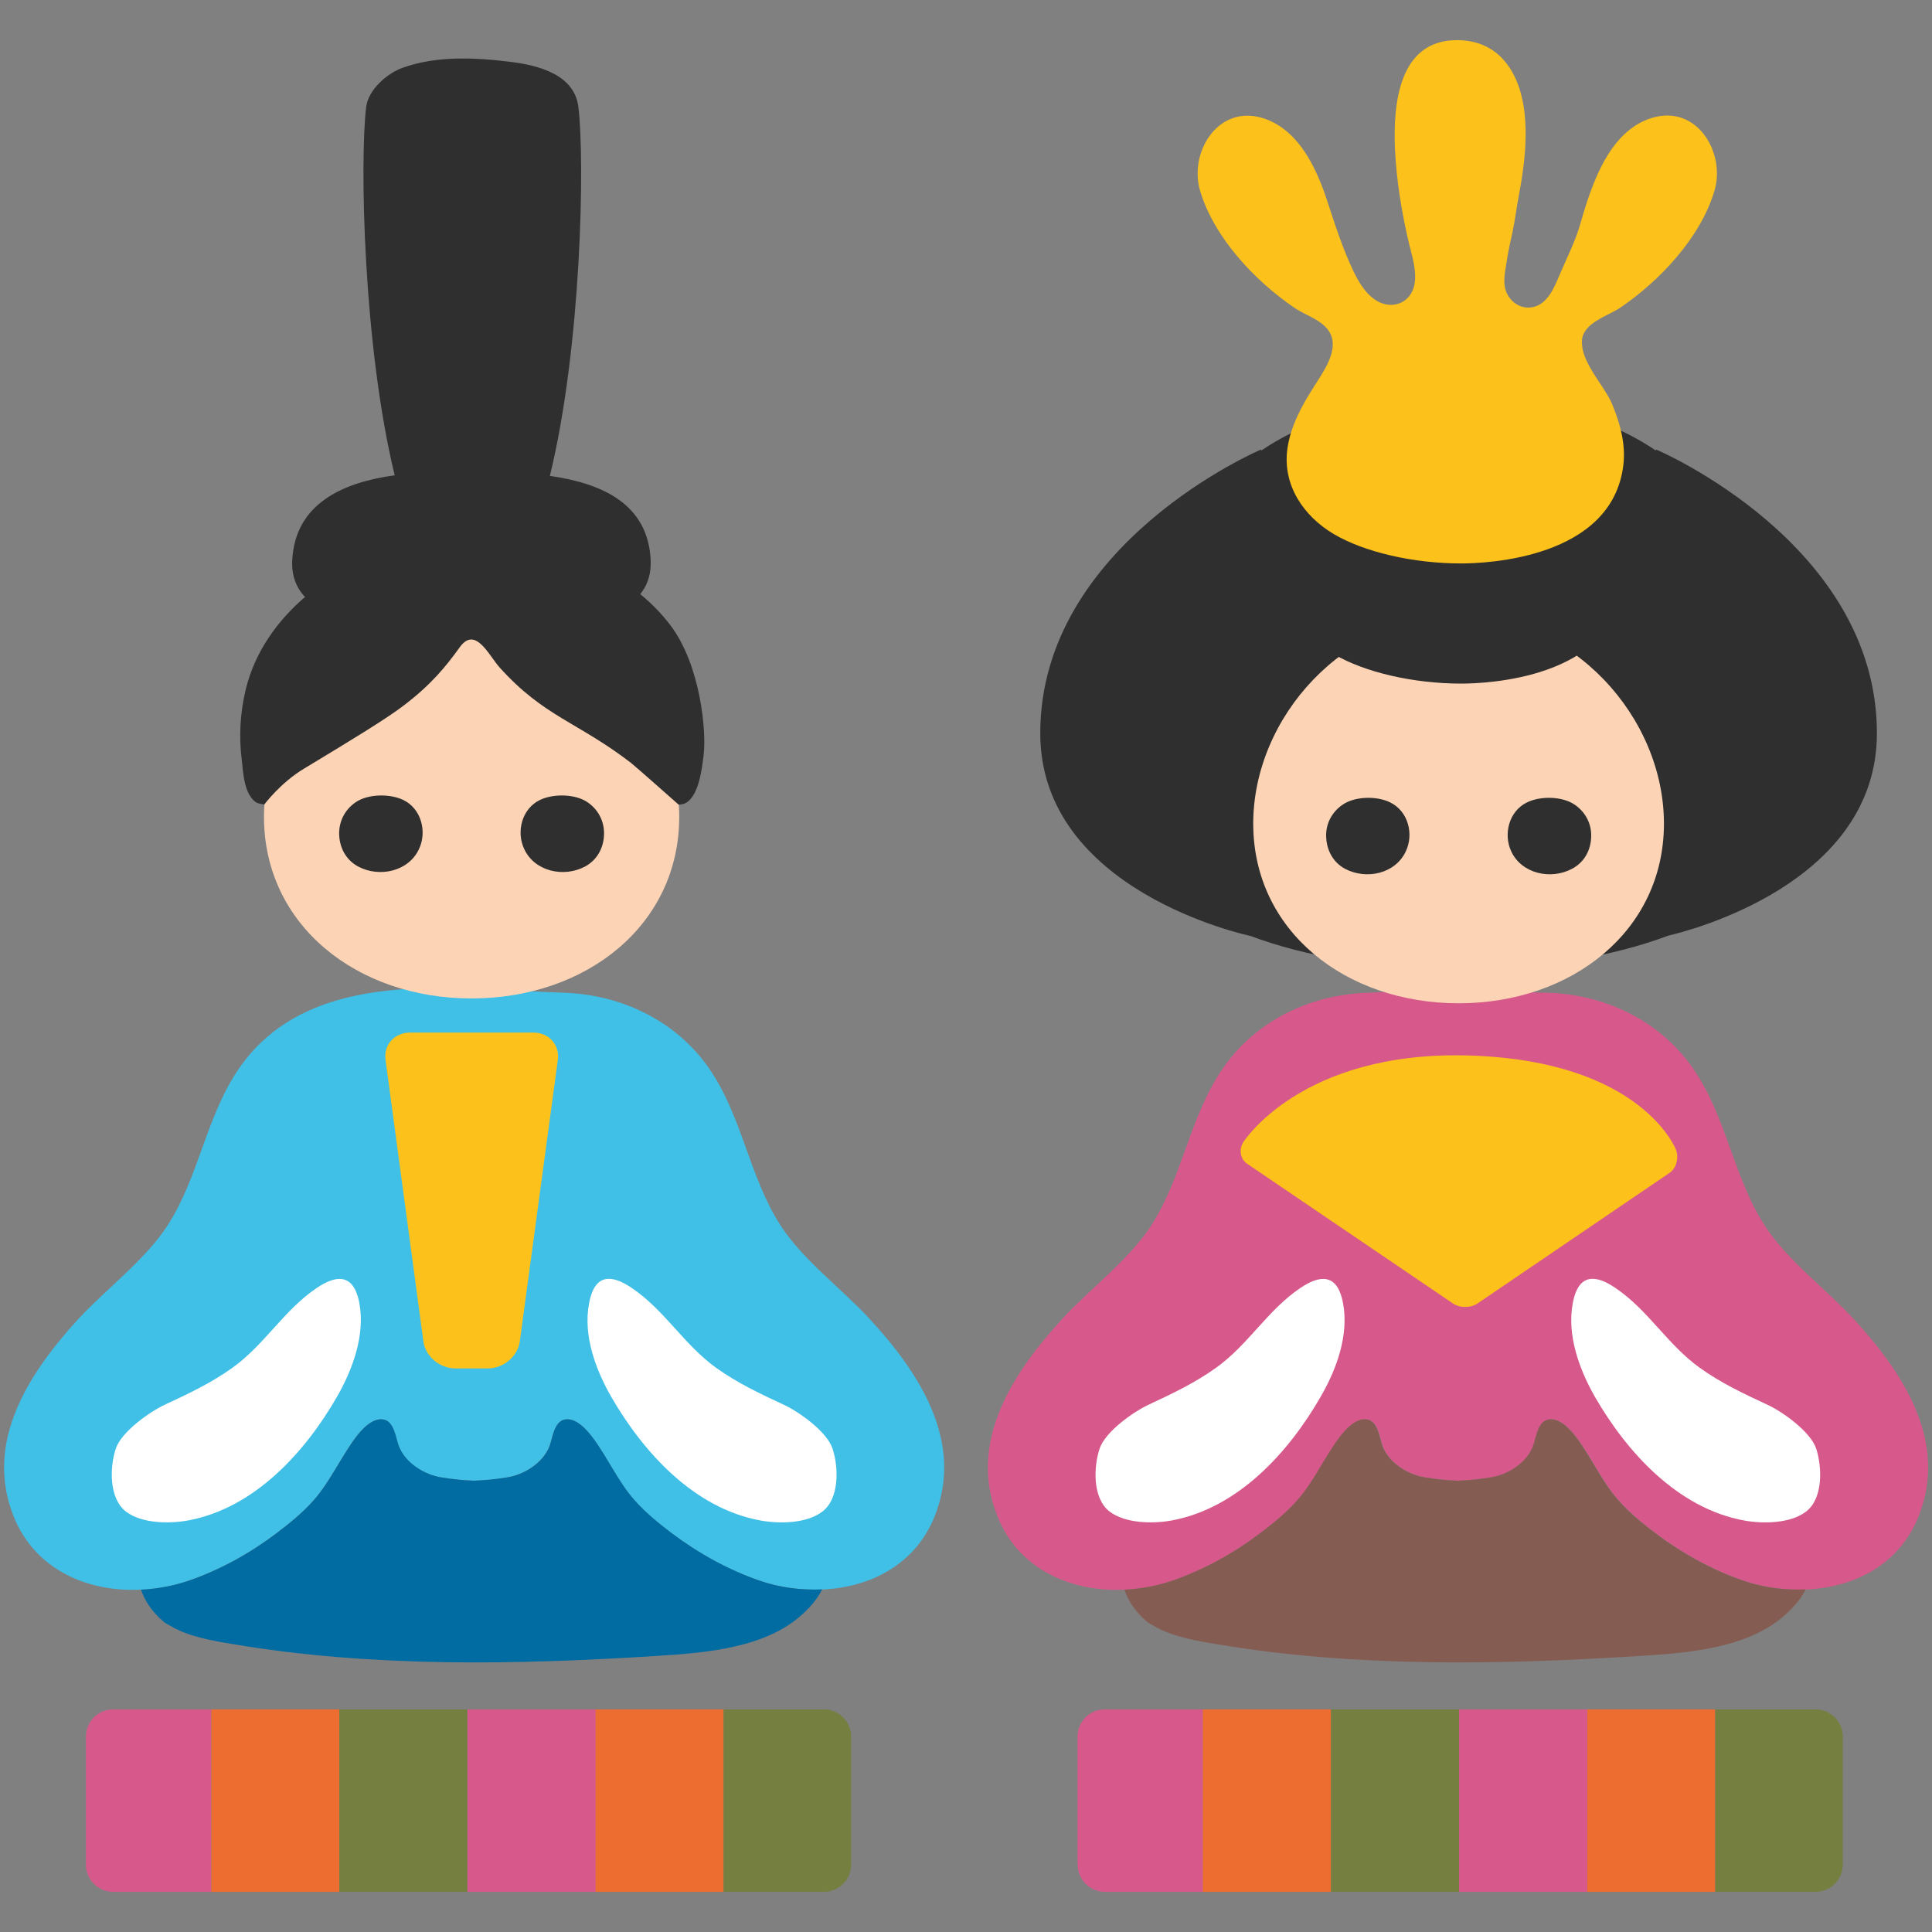 <?xml version="1.0" encoding="utf-8"?>
<!-- Generator: Adobe Illustrator 16.0.0, SVG Export Plug-In . SVG Version: 6.00 Build 0)  -->
<!DOCTYPE svg PUBLIC "-//W3C//DTD SVG 1.1//EN" "http://www.w3.org/Graphics/SVG/1.1/DTD/svg11.dtd">
<svg version="1.1" id="レイヤー_1" xmlns="http://www.w3.org/2000/svg" xmlns:xlink="http://www.w3.org/1999/xlink" x="0px"
	 y="0px" width="128px" height="128px" viewBox="0 0 128 128" enable-background="new 0 0 128 128" xml:space="preserve">
<rect x="0" y="0" width="128" height="128" fill="#808080" stroke="none"/>
<g>
	<path fill="#40C0E7" d="M15.86,70.75c-2.21,3.19-2.66,7.19-4.76,10.44c-1.48,2.29-4.08,4.21-5.93,6.22
		c-3.25,3.55-6.25,8.13-4.26,13.07c1.41,3.51,4.88,5.01,8.42,4.84c1.07-0.05,2.15-0.24,3.18-0.6c2.08-0.72,4.04-1.81,5.79-3.13
		c0.87-0.66,1.77-1.38,2.49-2.21c1.08-1.22,1.79-2.84,2.78-4.16c0.38-0.5,1.14-1.36,1.89-1.16c0.65,0.17,0.76,1.21,0.95,1.73
		c0.43,1.16,1.72,1.93,2.87,2.1c0.74,0.12,1.44,0.18,2.13,0.21c0.68-0.02,1.37-0.09,2.13-0.21c1.15-0.17,2.43-0.95,2.87-2.1
		c0.19-0.51,0.3-1.56,0.95-1.73c0.75-0.2,1.51,0.66,1.88,1.16c1,1.32,1.7,2.94,2.78,4.16c0.73,0.82,1.61,1.55,2.49,2.21
		c1.76,1.32,3.71,2.41,5.8,3.13c1.34,0.46,2.77,0.64,4.14,0.59c3.19-0.13,6.17-1.64,7.46-4.82c2-4.95-1-9.53-4.26-13.07
		c-1.84-2.01-4.45-3.93-5.93-6.22c-2.1-3.25-2.54-7.25-4.76-10.44c-2.19-3.15-5.83-4.88-9.64-4.99
		C30.27,65.55,20.6,63.94,15.86,70.75z"/>
	<path fill="#FFFFFF" d="M40.5,92.55c2.12,3.67,5.48,7.39,9.9,8.19c1.22,0.22,3.03,0.21,4.08-0.59c1.15-0.87,1.08-2.95,0.68-4.17
		c-0.37-1.13-2.21-2.44-3.25-2.92c-1.55-0.72-3.07-1.44-4.48-2.45c-2.12-1.53-3.4-3.81-5.56-5.27c-1.22-0.83-2.45-1.1-2.84,1
		C38.62,88.47,39.46,90.74,40.5,92.55z"/>
	<path fill="#006CA2" d="M50.32,104.72c-2.08-0.72-4.04-1.81-5.8-3.13c-0.87-0.66-1.76-1.38-2.49-2.21
		c-1.08-1.22-1.79-2.84-2.78-4.16c-0.38-0.5-1.13-1.36-1.88-1.16c-0.66,0.17-0.77,1.21-0.95,1.73c-0.44,1.16-1.72,1.93-2.87,2.1
		c-0.75,0.12-1.45,0.18-2.13,0.21c-0.69-0.02-1.38-0.09-2.13-0.21c-1.15-0.17-2.44-0.95-2.87-2.1c-0.19-0.51-0.3-1.56-0.95-1.73
		c-0.75-0.2-1.52,0.66-1.89,1.16c-0.99,1.32-1.71,2.94-2.78,4.16c-0.72,0.82-1.62,1.55-2.49,2.21c-1.75,1.32-3.71,2.41-5.79,3.13
		c-1.03,0.35-2.11,0.55-3.18,0.6c0.26,0.75,0.72,1.45,1.46,2.09c0.15,0.14,0.36,0.23,0.55,0.34c1.16,0.69,2.81,0.97,4.1,1.18
		c9.16,1.55,18.79,1.37,28.06,0.78c3.33-0.21,7.21-0.53,9.65-2.76c0.31-0.28,0.6-0.58,0.86-0.93c0.18-0.24,0.33-0.48,0.45-0.72
		C53.08,105.36,51.66,105.19,50.32,104.72z"/>
	<path fill="#FFFFFF" d="M23.81,86.34c-0.39-2.09-1.63-1.82-2.84-1c-2.16,1.46-3.43,3.74-5.56,5.27c-1.4,1.01-2.93,1.73-4.48,2.45
		c-1.04,0.49-2.89,1.8-3.26,2.92c-0.4,1.21-0.47,3.29,0.68,4.17c1.04,0.79,2.85,0.81,4.08,0.59c4.41-0.8,7.78-4.52,9.89-8.19
		C23.36,90.74,24.2,88.47,23.81,86.34z"/>
	<g>
		<g>
			<g>
				<g>
					<g>
						<path fill="#D7598B" d="M81.04,70.75c-2.22,3.19-2.67,7.19-4.77,10.44c-1.48,2.29-4.08,4.21-5.92,6.22
							c-3.25,3.55-6.26,8.13-4.26,13.07c1.41,3.51,4.89,5.01,8.42,4.84c1.07-0.05,2.16-0.24,3.18-0.6c2.09-0.72,4.04-1.81,5.8-3.13
							c0.87-0.66,1.77-1.38,2.49-2.21c1.08-1.22,1.79-2.84,2.78-4.16c0.38-0.5,1.15-1.36,1.89-1.16c0.66,0.17,0.77,1.21,0.95,1.73
							c0.43,1.16,1.72,1.93,2.87,2.1c0.75,0.12,1.45,0.18,2.13,0.21c0.69-0.02,1.38-0.09,2.13-0.21c1.15-0.17,2.43-0.95,2.86-2.1
							c0.19-0.51,0.3-1.56,0.95-1.73c0.76-0.2,1.51,0.66,1.9,1.16c0.99,1.32,1.7,2.94,2.78,4.16c0.72,0.82,1.61,1.55,2.48,2.21
							c1.76,1.32,3.72,2.41,5.8,3.13c1.35,0.46,2.77,0.64,4.15,0.59c3.19-0.13,6.17-1.64,7.45-4.82c2-4.95-1-9.53-4.26-13.07
							c-1.84-2.01-4.45-3.93-5.92-6.22c-2.1-3.25-2.54-7.25-4.77-10.44c-2.19-3.15-5.83-4.88-9.64-4.99c-1.34-0.04-2.65,0-3.99-0.17
							c-2.46-0.29-5.33,0.1-7.84,0.17C86.86,65.87,83.22,67.6,81.04,70.75z"/>
						<path fill="#FFFFFF" d="M105.67,92.55c2.12,3.67,5.49,7.39,9.9,8.19c1.22,0.22,3.03,0.21,4.08-0.59
							c1.15-0.87,1.07-2.95,0.68-4.17c-0.38-1.13-2.21-2.44-3.25-2.92c-1.55-0.72-3.08-1.44-4.48-2.45
							c-2.13-1.53-3.4-3.81-5.56-5.27c-1.21-0.83-2.45-1.1-2.84,1C103.8,88.47,104.64,90.74,105.67,92.55z"/>
						<path fill="#855C52" d="M115.48,104.72c-2.08-0.72-4.04-1.81-5.8-3.13c-0.87-0.66-1.76-1.38-2.48-2.21
							c-1.08-1.22-1.79-2.84-2.78-4.16c-0.38-0.5-1.13-1.36-1.9-1.16c-0.65,0.17-0.76,1.21-0.95,1.73c-0.43,1.16-1.71,1.93-2.86,2.1
							c-0.75,0.12-1.45,0.18-2.13,0.21c-0.68-0.02-1.38-0.09-2.13-0.21c-1.15-0.17-2.44-0.95-2.87-2.1
							c-0.18-0.51-0.29-1.56-0.95-1.73c-0.74-0.2-1.51,0.66-1.89,1.16c-0.99,1.32-1.7,2.94-2.78,4.16
							c-0.72,0.82-1.62,1.55-2.49,2.21c-1.75,1.32-3.71,2.41-5.8,3.13c-1.02,0.35-2.11,0.55-3.18,0.6c0.27,0.75,0.72,1.45,1.46,2.09
							c0.15,0.14,0.36,0.23,0.55,0.34c1.17,0.69,2.82,0.97,4.1,1.18c9.17,1.55,18.79,1.37,28.07,0.78c3.33-0.21,7.2-0.53,9.64-2.76
							c0.31-0.28,0.6-0.58,0.87-0.93c0.18-0.24,0.33-0.48,0.45-0.72C118.25,105.36,116.83,105.19,115.48,104.72z"/>
						<path fill="#FFFFFF" d="M88.98,86.34c-0.39-2.09-1.63-1.82-2.84-1c-2.16,1.46-3.43,3.74-5.56,5.27
							c-1.41,1.01-2.93,1.73-4.47,2.45c-1.05,0.49-2.89,1.8-3.26,2.92c-0.4,1.21-0.48,3.29,0.67,4.17c1.05,0.79,2.86,0.81,4.08,0.59
							c4.41-0.8,7.78-4.52,9.89-8.19C88.54,90.74,89.38,88.47,88.98,86.34z"/>
					</g>
					<g>
						<defs>
							<path id="SVGID_1_" d="M110.62,77.7c0.44-0.3,0.62-0.98,0.42-1.52c0,0-2.23-5.91-13.72-6.25
								c-11.15-0.33-14.96,5.76-14.96,5.76c-0.29,0.48-0.18,1.1,0.25,1.4l13.67,9.28c0.44,0.29,1.15,0.29,1.59,0L110.62,77.7z"/>
						</defs>
						<use xlink:href="#SVGID_1_"  overflow="visible" fill="#FCC21B"/>
						<clipPath id="SVGID_2_">
							<use xlink:href="#SVGID_1_"  overflow="visible"/>
						</clipPath>
					</g>
				</g>
			</g>
		</g>
		<g>
			<defs>
				<path id="SVGID_3_" d="M34.44,88.87c-0.13,0.98-1.07,1.79-2.11,1.79h-2.17c-1.03,0-1.98-0.8-2.11-1.79L25.54,70.2
					c-0.13-0.98,0.6-1.79,1.63-1.79h8.16c1.03,0,1.75,0.8,1.63,1.79L34.44,88.87z"/>
			</defs>
			<use xlink:href="#SVGID_3_"  overflow="visible" fill="#FCC21B"/>
			<clipPath id="SVGID_4_">
				<use xlink:href="#SVGID_3_"  overflow="visible"/>
			</clipPath>
		</g>
	</g>
	<g>
		<g>
			<defs>
				<path id="SVGID_5_" d="M71.4,123.54c0,0.99,0.81,1.8,1.8,1.8h47.08c0.99,0,1.81-0.81,1.81-1.8v-8.49c0-0.99-0.81-1.8-1.81-1.8
					H73.19c-0.99,0-1.8,0.81-1.8,1.8V123.54z"/>
			</defs>
			<clipPath id="SVGID_6_">
				<use xlink:href="#SVGID_5_"  overflow="visible"/>
			</clipPath>
			<g clip-path="url(#SVGID_6_)">
				<g>
					<rect x="71.21" y="112.63" fill="#D7598B" width="8.49" height="13.4"/>
					<rect x="79.69" y="112.63" fill="#ED6C30" width="8.49" height="13.4"/>
					<rect x="88.18" y="112.63" fill="#757F3F" width="8.49" height="13.4"/>
				</g>
				<g>
					<rect x="96.67" y="112.63" fill="#D7598B" width="8.49" height="13.4"/>
					<rect x="105.16" y="112.63" fill="#ED6C30" width="8.48" height="13.4"/>
					<rect x="113.64" y="112.63" fill="#757F3F" width="8.49" height="13.4"/>
				</g>
			</g>
		</g>
	</g>
	<g>
		<g>
			<defs>
				<path id="SVGID_7_" d="M5.69,123.54c0,0.99,0.82,1.8,1.81,1.8h47.08c0.99,0,1.81-0.81,1.81-1.8v-8.49c0-0.99-0.81-1.8-1.81-1.8
					H7.5c-0.99,0-1.81,0.81-1.81,1.8V123.54z"/>
			</defs>
			<clipPath id="SVGID_8_">
				<use xlink:href="#SVGID_7_"  overflow="visible"/>
			</clipPath>
			<g clip-path="url(#SVGID_8_)">
				<g>
					<rect x="5.5" y="112.63" fill="#D7598B" width="8.49" height="13.4"/>
					<rect x="14" y="112.63" fill="#ED6C30" width="8.49" height="13.4"/>
					<rect x="22.48" y="112.63" fill="#757F3F" width="8.48" height="13.4"/>
				</g>
				<g>
					<rect x="30.97" y="112.63" fill="#D7598B" width="8.5" height="13.4"/>
					<rect x="39.46" y="112.63" fill="#ED6C30" width="8.48" height="13.4"/>
					<rect x="47.94" y="112.63" fill="#757F3F" width="8.5" height="13.4"/>
				</g>
			</g>
		</g>
	</g>
	<path fill="#2F2F2F" d="M124.35,48.58c0-12.59-14.61-18.79-14.61-18.79l-0.05,0.05c-3.19-2.17-7.85-3.54-13.05-3.54
		c-5.21,0-9.87,1.37-13.06,3.54l-0.05-0.05c0,0-14.61,6.21-14.61,18.79c0,10.44,13.66,13.37,13.93,13.43
		c3.62,1.36,8.46,2.2,13.8,2.2c5.37,0,10.24-0.85,13.87-2.22C111.86,61.68,124.35,58.55,124.35,48.58z"/>
	<g>
		<g>
			<defs>
				<path id="SVGID_9_" d="M45,54.12c0,7.17-6.16,12.03-13.76,12.03c-7.59,0-13.75-4.86-13.75-12.03c0-7.17,6.16-13.93,13.75-13.93
					C38.84,40.19,45,46.95,45,54.12z"/>
			</defs>
			<use xlink:href="#SVGID_9_"  overflow="visible" fill="#FCD4B5"/>
			<clipPath id="SVGID_10_">
				<use xlink:href="#SVGID_9_"  overflow="visible"/>
			</clipPath>
		</g>
		<g>
			<defs>
				<path id="SVGID_11_" d="M83.03,54.57c0,7.09,6.09,11.9,13.61,11.9c7.51,0,13.6-4.81,13.6-11.9c0-7.09-6.09-13.78-13.6-13.78
					C89.12,40.79,83.03,47.48,83.03,54.57z"/>
			</defs>
			<use xlink:href="#SVGID_11_"  overflow="visible" fill="#FCD4B5"/>
			<clipPath id="SVGID_12_">
				<use xlink:href="#SVGID_11_"  overflow="visible"/>
			</clipPath>
		</g>
		<g>
			<defs>
				<path id="SVGID_13_" d="M104.28,35.35c-1.69-0.44-3.62-0.53-4.77-0.67c-2.81-0.33-5.53-0.51-8.37-0.21
					c-1.2,0.13-2.42,0.18-3.59,0.56c-1.4,0.46-2.05,1.21-2.25,2.68c-0.32,2.41,1.07,4.44,3.07,5.63c2.03,1.2,5.27,1.95,8.44,1.95
					c1.66,0,10-0.32,10.75-6.51C107.81,36.81,106.2,35.85,104.28,35.35z"/>
			</defs>
			<use xlink:href="#SVGID_13_"  overflow="visible" fill="#2F2F2F"/>
			<clipPath id="SVGID_14_">
				<use xlink:href="#SVGID_13_"  overflow="visible"/>
			</clipPath>
		</g>
		<path fill="#2F2F2F" d="M22.47,55.24c-0.01-0.77,0.33-1.56,1.08-2.08c0.82-0.57,2.27-0.59,3.17-0.16c1.2,0.58,1.58,2.11,1.04,3.25
			c-0.69,1.49-2.62,1.91-4.03,1.16C22.91,56.97,22.48,56.14,22.47,55.24z"/>
		<path fill="#2F2F2F" d="M40.02,55.24c0.01-0.77-0.33-1.56-1.08-2.08c-0.82-0.57-2.27-0.59-3.17-0.16
			c-1.2,0.58-1.58,2.11-1.04,3.25c0.69,1.49,2.62,1.91,4.03,1.16C39.58,56.97,40.01,56.14,40.02,55.24z"/>
		<path fill="#2F2F2F" d="M44.42,41.43c-2.16-2.85-5.48-4.47-8.75-5.3c-1.2-0.31-3.27-0.31-4.43,0.61
			c-1.15-0.92-3.21-0.92-4.42-0.61c-4.56,1.17-9.36,4.59-10.55,9.59c-0.35,1.49-0.45,3.03-0.26,4.55c0.1,0.91,0.15,2.38,0.99,2.91
			c0.11,0.06,0.51,0.12,0.51,0.12s1.08-1.45,2.64-2.38c3.3-1.99,5.47-3.32,6.56-4.15c1.84-1.39,2.84-2.62,3.75-3.89
			c1.04-1.44,1.92,0.54,2.64,1.34c2.94,3.27,5.16,3.6,8.7,6.32c0.25,0.19,3.16,2.77,3.16,2.77s0.31,0,0.51-0.13
			c0.85-0.53,1.04-2.29,1.15-3.19C46.81,48.46,46.41,44.06,44.42,41.43z"/>
	</g>
	<path fill="#2F2F2F" d="M105.42,55.4c0.02-0.77-0.33-1.56-1.08-2.08c-0.82-0.57-2.27-0.6-3.17-0.16c-1.2,0.58-1.58,2.1-1.05,3.24
		c0.69,1.49,2.62,1.91,4.03,1.16C104.97,57.13,105.41,56.31,105.42,55.4z"/>
	<path fill="#2F2F2F" d="M87.86,55.4c-0.02-0.77,0.33-1.56,1.08-2.08c0.82-0.57,2.27-0.6,3.16-0.16c1.2,0.58,1.58,2.1,1.04,3.24
		c-0.69,1.49-2.61,1.91-4.03,1.16C88.31,57.13,87.88,56.31,87.86,55.4z"/>
	<path fill="#2F2F2F" d="M36.43,31.53c2.1-8.59,2.32-20.91,1.89-24.44c-0.26-2.14-2.62-2.75-4.41-2.98
		c-2.38-0.3-4.97-0.44-7.26,0.39c-1,0.36-2.25,1.44-2.39,2.59c-0.43,3.53-0.2,15.81,1.89,24.4c-3.31,0.45-6.61,1.81-6.79,5.65
		c-0.04,0.81,0.16,1.47,0.53,2.02c0.6,0.88,1.64,1.43,2.87,1.76c2.23,0.59,4.62,0.84,6.91,0.49c0.56-0.09,1.05-0.26,1.55-0.47
		c0.51,0.21,1.01,0.39,1.57,0.47c2.29,0.35,4.68,0.1,6.92-0.49c1.22-0.33,2.26-0.88,2.86-1.76c0.37-0.54,0.57-1.21,0.54-2.02
		C42.95,33.38,39.88,32.02,36.43,31.53z"/>
	<g>
		<defs>
			<path id="SVGID_15_" d="M105.12,23.91c-0.21-0.45-0.34-0.91-0.31-1.36c0.08-1.17,1.71-1.61,2.53-2.16
				c2.63-1.79,5.33-4.65,6.25-7.76c0.72-2.43-1.04-5.5-3.82-4.9c-2.05,0.44-3.27,2.27-4.04,4.08c-0.43,1-0.75,2.04-1.05,3.09
				c-0.32,1.1-0.85,2.14-1.3,3.19c-0.31,0.72-0.68,1.72-1.42,2.11c-0.67,0.35-1.43,0.17-1.9-0.41c-0.59-0.72-0.38-1.56-0.25-2.4
				c0.1-0.68,0.25-1.35,0.4-2.02c0.18-0.86,0.28-1.73,0.45-2.6c0.47-2.52,0.84-5.95-0.61-8.23c-0.81-1.26-2-1.87-3.49-1.88
				c-3.9-0.03-4.27,4.27-4.14,7.21c0.1,2.12,0.45,4.24,0.94,6.3c0.21,0.86,0.5,1.74,0.36,2.63c-0.23,1.35-1.64,1.82-2.73,0.98
				c-0.59-0.45-0.99-1.13-1.31-1.79c-0.7-1.46-1.21-3.03-1.71-4.56c-0.19-0.6-0.41-1.19-0.66-1.76c-0.77-1.75-1.99-3.49-3.97-3.93
				c-2.79-0.6-4.56,2.47-3.83,4.9c0.92,3.1,3.63,5.97,6.26,7.76c0.76,0.52,1.98,0.84,2.39,1.75c0.52,1.14-0.54,2.56-1.11,3.47
				c-0.81,1.27-1.55,2.62-1.76,4.13c-0.32,2.4,1.07,4.44,3.07,5.63c2.03,1.2,5.27,1.95,8.44,1.95c1.66,0,10-0.32,10.75-6.51
				c0.16-1.33-0.18-2.66-0.68-3.89C106.53,25.99,105.6,24.96,105.12,23.91z"/>
		</defs>
		<use xlink:href="#SVGID_15_"  overflow="visible" fill="#FCC21B"/>
		<clipPath id="SVGID_16_">
			<use xlink:href="#SVGID_15_"  overflow="visible"/>
		</clipPath>
	</g>
</g>
</svg>
